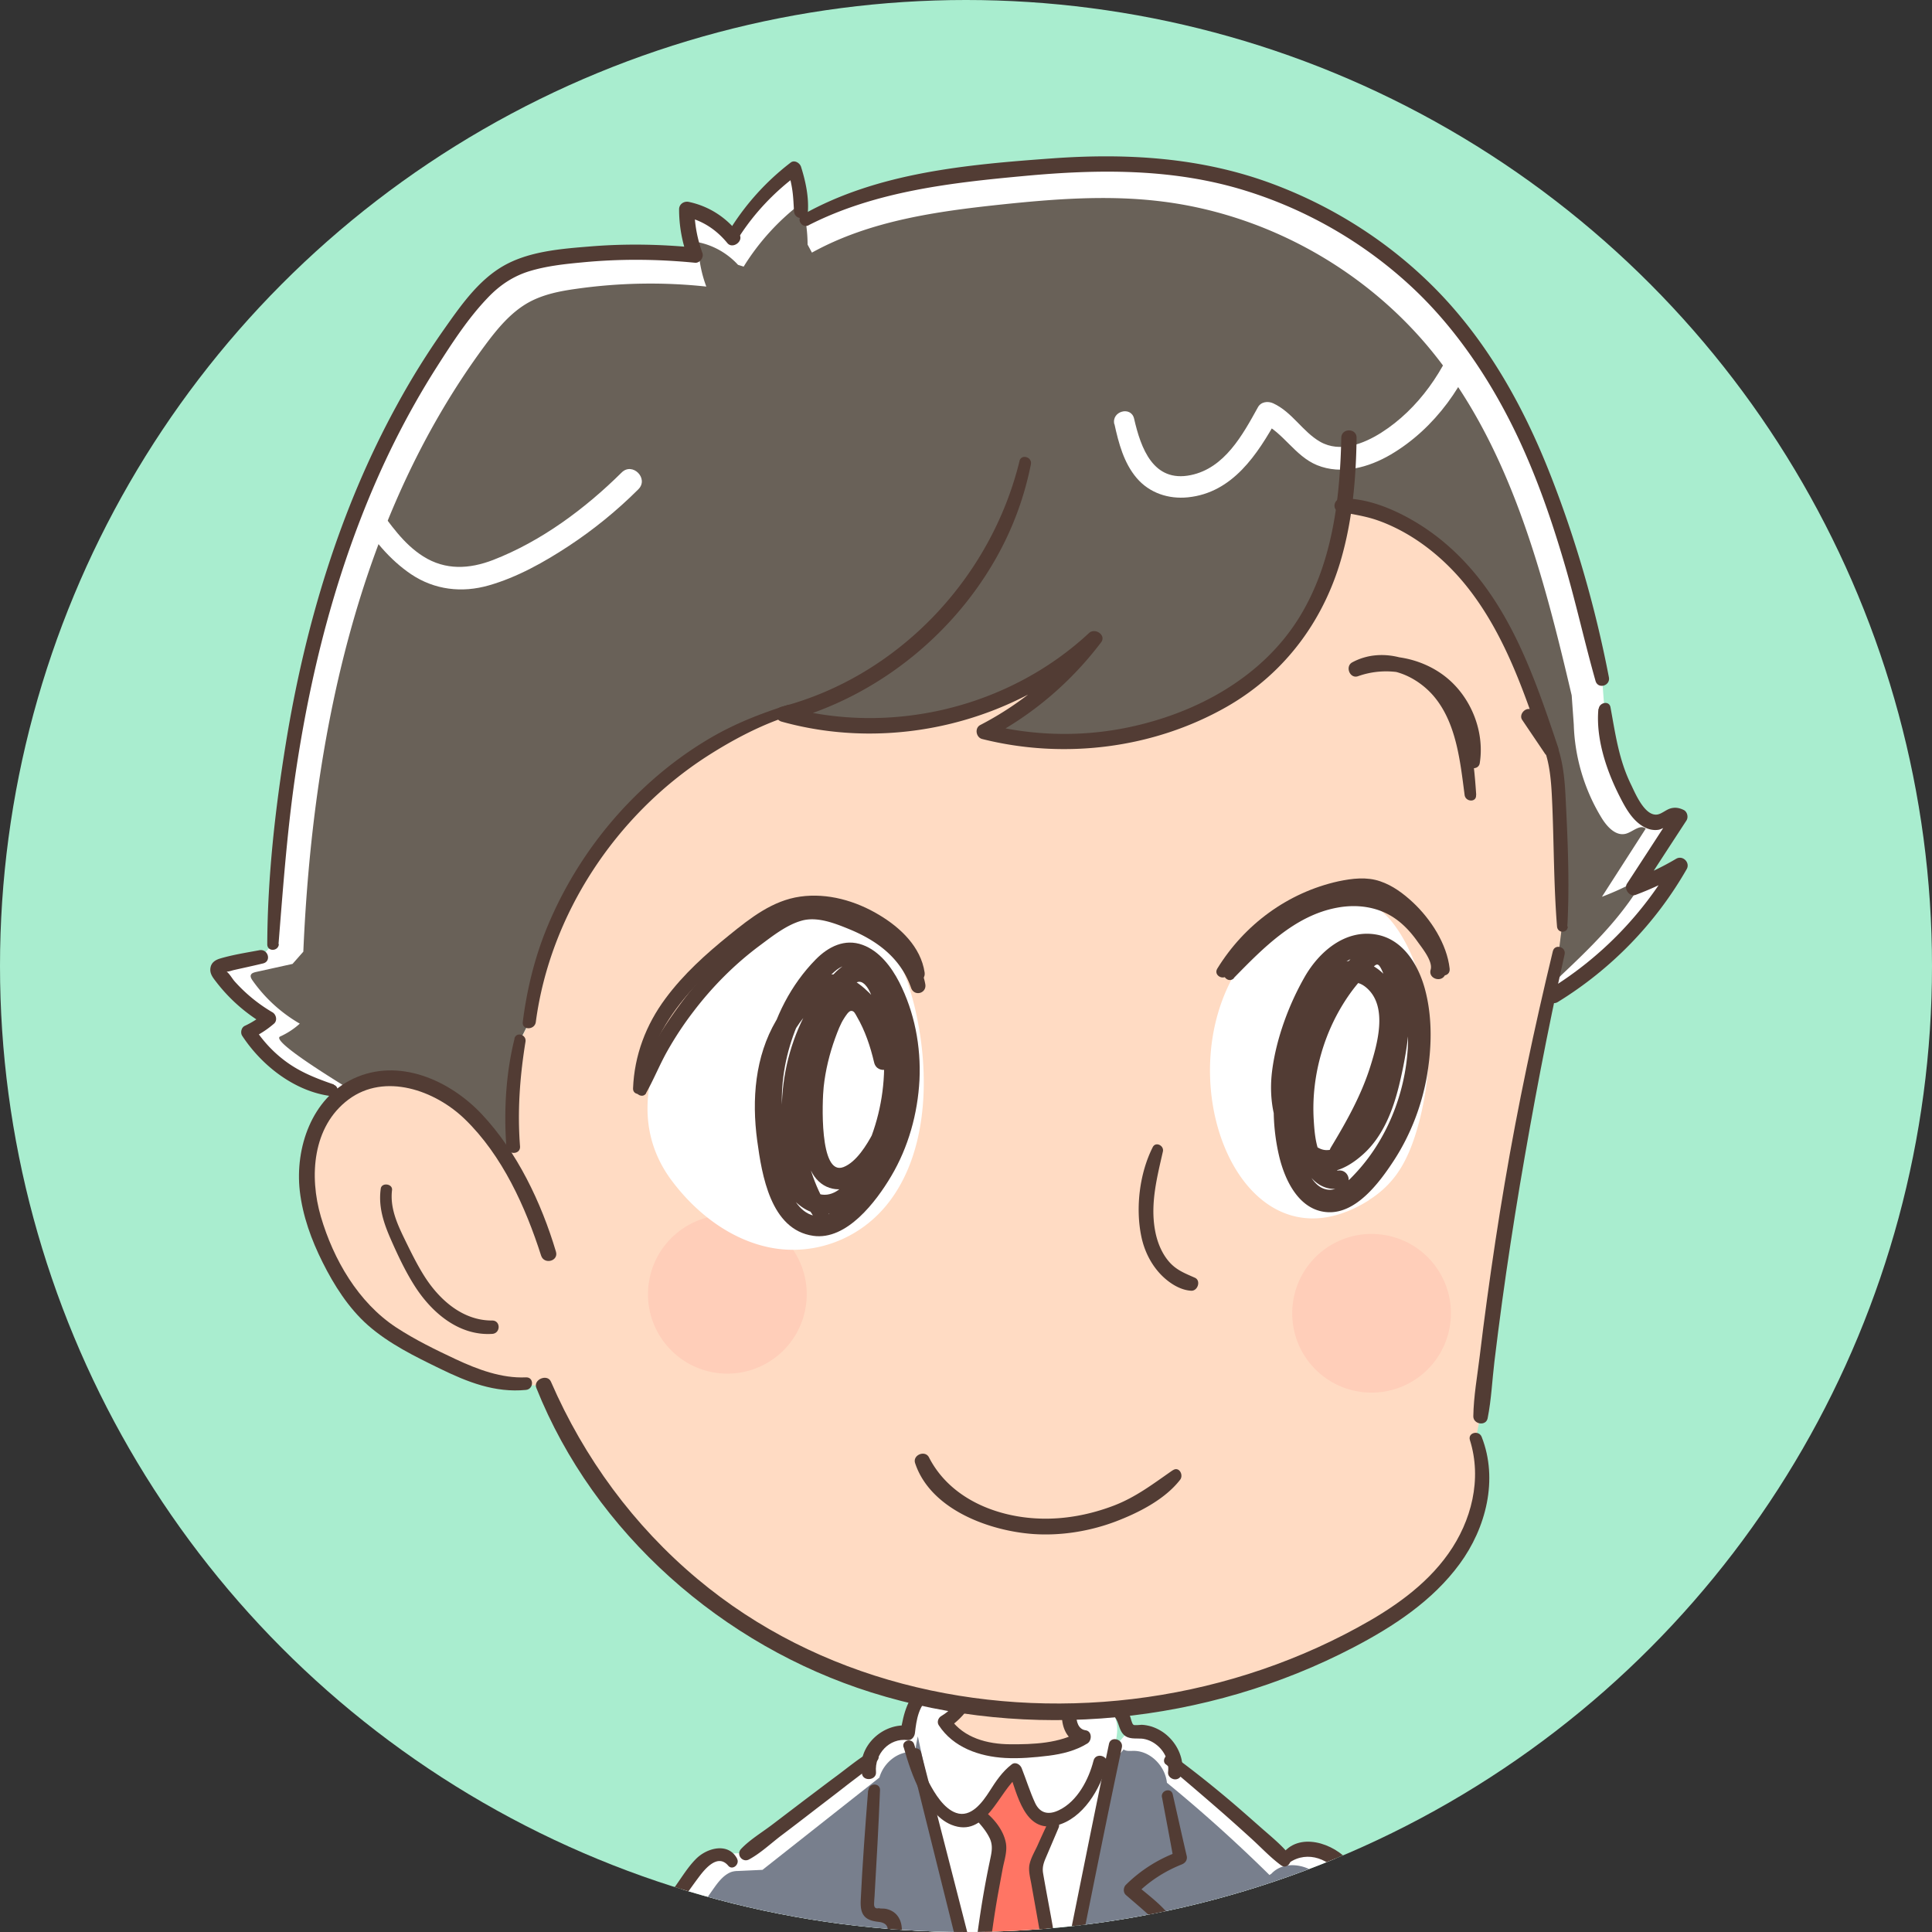 <svg id="_レイヤー_2" data-name="レイヤー 2" xmlns="http://www.w3.org/2000/svg" viewBox="0 0 120 120"><rect x="0" y="0" width="120" height="120" fill="#333333" stroke="none"/><defs><clipPath id="clippath"><circle cx="60" cy="60" r="60" style="fill:#a9edcf;stroke-width:0"/></clipPath><clipPath id="clippath-1"><path id="SVGID" d="M35.79 54.9c-1.53 2.63-2.55 5.55-2.92 8.58l-.57 1.13c-.45 2.16-.6 4.39-.42 6.6l-1-.04c-.88-1.28-1.93-2.44-3.25-3.24-1.63-.98-3.72-1.32-5.45-.52-.41.19-.78.44-1.12.73l-.42-.43c-2.12-.46-4.04-1.8-5.22-3.63.46-.21.9-.49 1.28-.82a9.675 9.675 0 0 1-3.08-2.79c-.08-.11-.15-.24-.1-.36.05-.1.17-.14.29-.16.81-.18 1.61-.35 2.42-.53l.71-.79c.59-13.77 3.54-27.94 11.79-38.99.81-1.08 1.69-2.16 2.88-2.8.94-.51 2.01-.71 3.07-.86 2.8-.39 5.66-.44 8.47-.15-.35-.91-.52-1.88-.51-2.85.98.19 1.9.71 2.58 1.45l.37.11a14.85 14.85 0 0 1 3.75-4.07c.27.86.41 1.76.41 2.66l.28.51c3.75-2.04 8.1-2.65 12.36-3.09 3.4-.35 6.83-.6 10.22-.22 6.72.77 13.1 4.17 17.48 9.31 5.33 6.25 7.51 14.51 9.41 22.5l.14 1.87c.07 2.12.7 4.22 1.82 6.03.36.57.94 1.18 1.58 1 .44-.13.9-.61 1.27-.33-.95 1.47-1.9 2.93-2.86 4.4.99-.37 1.96-.83 2.87-1.37-1.87 3.3-4.59 6.1-7.82 8.07l-.3-.07c.19-.86.38-1.71.58-2.57l.2-1.63c-.03-2.6-.1-5.2-.2-7.79-.05-1.2-.15-2.52-.61-3.61-1.08-3.23-2.23-6.48-4.19-9.26-2.01-2.84-5.05-5.15-8.51-5.49-.69 5.16-2.81 9.62-8.12 12.39-4.33 2.26-9.51 2.86-14.24 1.64 2.68-1.38 5.04-3.37 6.85-5.78-5.05 4.75-12.65 6.6-19.31 4.7l-.04-.12c-.27.09-.54.19-.81.29-3.03 1.14-9.03 5.45-12.03 10.37Z" style="stroke-width:0;fill:none"/></clipPath><style>.cls-4,.cls-7,.cls-8,.cls-9{stroke-width:0}.cls-4{fill:#523c34}.cls-7{fill:#ffdbc3}.cls-8{fill:#fff}.cls-9{fill:#ffceb9}</style></defs><g id="_レイアウト" data-name="レイアウト"><circle cx="60" cy="60" r="60" style="fill:#a9edcf"/><g style="clip-path:url(#clippath)"><path class="cls-8" d="M56.32 109.62c0-.31-.01-.63-.04-.95-.08-.79-.27-1.41.03-2.21a3.37 3.37 0 0 1 2.45-2.06c.28-.05.58-.07.84.05.19.09.33.24.51.35.23.14.5.19.77.24 2.1.37 4.22.56 6.35.57.47 0 .97 0 1.38.24.55.32.8 1 .78 1.63s-.24 1.24-.45 1.84c-.83 2.46-1.28 5.04-1.71 7.6-.22 1.28-.44 2.56-.46 3.85-.02 1.44.2 2.88.28 4.31.17 3.06-.32 6.16-1.42 9.03-.31.81-.68 1.62-1.25 2.28s-1.37 1.16-2.24 1.21c-1.16.06-2.23-.67-2.99-1.56-1.06-1.24-1.69-2.78-2.28-4.3-.79-2.02-1.56-4.07-1.88-6.21-.31-2.08-.2-4.19 0-6.28.18-1.82.42-3.64.73-5.44.24-1.41.58-2.77.6-4.19Z"/><path class="cls-8" d="M45.85 129.26h-.01c-1.47 2-3.05 3.92-4.75 5.73.3-.1.68.12.73.43.06.32-.22.65-.54.65 1.63 1.45 3.09 3.1 4.32 4.9h.39c0-3.91-.04-7.81-.14-11.71Zm37.3-2.35c-.11.27-.21.55-.32.82.15-.23.3-.46.32-.73v-.09Zm-29.13-17.62c.27-1 1.32-1.81 2.37-1.65.05-.34.1-.68.18-1.01.36 1.59.72 3.18 1.09 4.77.99 4.26 2.02 8.5 3.08 12.74.71 2.85 1.42 5.69 2.14 8.53.19.75.4 1.55.93 2.12.75-3.25 1.44-6.5 2.11-9.76 1.05-5.12 2.06-10.26 3.13-15.39.08-.4.17-.8.25-1.2l.83-.97c.17.13.41.1.62.09 1.11-.03 2.13.95 2.25 2.04 2.35 1.86 4.61 3.82 6.77 5.89l.12-.08c.83-.88 2.38-.62 3.26.22.88.83 1.25 2.05 1.59 3.22.23.79.47 1.59.7 2.38.74-1.75 1.51-3.5 2.3-5.23h.06c-.14-.84.18-1.74.83-2.28a2.48 2.48 0 0 1 2.66-.3l.42-.16c.11.29.24.59.38.9l-.21.1c-.27.53-.54 1.05-.81 1.58-.32.62-.62 1.43-.15 1.94s1.36.26 1.96-.13c.75-.49 1.41-1.13 1.91-1.87l.05-.22c.49.12.96.15 1.43.13.55.58.84 1.36 1.02 2.15.15.69.21 1.44-.12 2.06-.33.62-1.17 1-1.77.63h-.39a62.81 62.81 0 0 1-3.81 11.58c-.77 1.73-1.66 3.5-3.17 4.64-1.56 1.19-4 2.54-5.78 1.16-.83-.64-1.37-1.58-1.89-2.5-.44-.77-.88-1.54-1.32-2.32h-.19c-.13 7.42-.06 14.84.21 22.26v.3l-2.73-.12c-10.18-.43-20.36-.87-30.54-1.3v-.17h-.02l.03-.68c.04-1.34.08-2.68.11-4.03h-.51c-.48.98-1.59 1.71-2.67 1.53-.06 0-.11-.02-.17-.04-.81-.22-1.45-1.03-1.45-1.84-2.28-2.34-4.57-4.67-6.85-7.01-1.81-1.85-3.85-3.28-3.05-6.14.5-1.77 1.4-3.39 2.33-4.98 2.92-5.01 6.1-9.87 9.52-14.55.3-.41.62-.84 1.08-1.05.17-.08.37-.12.57-.11l1.62-.07c2.57-1.95 5.13-3.91 7.7-5.86Z"/><path d="M46.89 129.93a60.236 60.236 0 0 1-4.48 5.59c.29-.1.64.11.69.42.05.31-.21.63-.51.64 1.54 1.41 2.91 3.01 4.07 4.77h.36c.01-3.81-.03-7.61-.11-11.42Zm7.72-19.48c.25-.98 1.24-1.77 2.23-1.61.04-.33.09-.66.17-.99.33 1.55.67 3.1 1.02 4.65.93 4.15 1.89 8.28 2.88 12.42.66 2.77 1.33 5.54 2.01 8.32.18.74.37 1.51.87 2.06.71-3.17 1.36-6.34 2-9.52 1-5 1.95-10.01 2.97-15l.24-1.17.79-.95c.16.12.38.09.58.09 1.05-.03 2 .92 2.11 1.98 2.21 1.81 4.33 3.72 6.37 5.73l.12-.08c.79-.85 2.25-.6 3.07.21.83.81 1.17 2 1.49 3.13l.66 2.32c.7-1.71 1.42-3.41 2.17-5.1h.06c-.13-.82.17-1.69.78-2.22 2.58-2.25 7.55 1.23 8.15 4.01.14.67.2 1.4-.11 2.01-.31.61-1.1.98-1.67.62h-.37c-.84 3.87-2.05 7.66-3.6 11.29-.72 1.69-1.57 3.41-2.99 4.53-1.48 1.16-3.77 2.48-5.45 1.14-.78-.63-1.29-1.54-1.78-2.43-.41-.75-.83-1.5-1.24-2.25h-.18c-.13 7.23-.08 14.47.16 21.7v.3l-2.57-.11c-9.59-.41-19.17-.82-28.76-1.22v-.17h-.01l.03-.66c.04-1.31.08-2.62.11-3.93h-.48c-.45.96-1.5 1.67-2.52 1.49-.05 0-.1-.02-.16-.04-.76-.21-1.36-1-1.36-1.79-2.15-2.27-4.3-4.55-6.44-6.82-1.7-1.8-3.62-3.19-2.86-5.98.47-1.73 1.33-3.31 2.2-4.86 2.76-4.89 5.76-9.63 8.99-14.2.28-.4.59-.82 1.02-1.03.16-.08.35-.11.53-.11l1.52-.07 7.26-5.73Z" style="fill:#787f8d;stroke-width:0"/><path d="M65.84 125.02h.07c-.67 3.27-1.36 6.53-2.11 9.77-.53-.57-.74-1.36-.93-2.12-.72-2.84-1.44-5.69-2.14-8.53.21-2.97.63-5.92 1.25-8.83.05-.23.1-.46.07-.69-.02-.17-.08-.34-.15-.49-.24-.52-.59-.99-1.03-1.36h-.16c.32-.22.6-.52.82-.82.49-.69.86-1.49 1.55-1.98.24.64.49 1.28.73 1.92.13.33.26.67.53.9.29.26.66.31 1.04.25l.06.31c-.31.71-.63 1.42-.94 2.13-.06.14-.12.27-.14.42-.03.19 0 .39.04.58.52 2.84 1.01 5.69 1.46 8.54Z" style="fill:#ff7564;stroke-width:0"/><path class="cls-7" d="M66.38 106.34c-.1.73.16 1.69.89 1.75-.85.55-1.89.69-2.9.78-.45.04-.91.07-1.37.08-.6 0-1.19-.03-1.78-.16-1.03-.23-2.02-.77-2.6-1.65.82-.49 1.44-1.3 1.74-2.2.08-.23.13-.46.16-.7 1.98.39 4 .59 6.02.58.02.2 0 .4-.02.6-.04.31-.11.62-.15.93Z"/><path class="cls-4" d="M60.22 103.95c-.19 1.1-.8 2.06-1.76 2.64-.19.11-.28.38-.15.57.9 1.38 2.52 1.94 4.11 2.03.9.05 1.82-.03 2.72-.14.85-.11 1.67-.31 2.4-.76.29-.18.3-.76-.11-.82-.46-.06-.58-.55-.58-.95-.02-.64.25-1.24.18-1.88-.06-.54-.86-.57-.87 0 0 .84-.34 1.64-.14 2.48.16.67.6 1.15 1.29 1.24l-.23-.83c-1.23.76-2.93.82-4.34.81s-2.87-.39-3.71-1.58l-.15.57c1.1-.72 1.85-1.86 2.04-3.17.06-.45-.62-.66-.7-.19Z"/><path class="cls-4" d="M60.37 104.35c-1.02-.16-2.19-.25-3.08.36s-1.18 1.75-1.34 2.79l.55-.31c-1.66-.23-3.3 1.29-2.96 3 .1.48.91.38.87-.12-.1-1.12.82-2.14 1.97-1.99.26.03.43-.23.45-.45.09-.79.23-1.76.96-2.22s1.67-.37 2.48-.35c.39.01.5-.64.09-.7Zm6.44 1.25c.7-.04 1.33.02 1.91.46.26.2.47.45.62.74.17.31.19.68.45.94.32.31.73.22 1.13.25.31.03.62.16.87.35.55.41.84 1.06.76 1.74-.03.24.22.44.44.44.26 0 .41-.21.44-.44.1-.82-.26-1.65-.85-2.21-.3-.29-.66-.5-1.05-.63-.2-.06-.4-.1-.61-.11-.1 0-.45.05-.52 0-.11-.08-.16-.42-.21-.53-.08-.18-.17-.35-.28-.51-.24-.33-.54-.61-.89-.83-.64-.4-1.58-.64-2.31-.35-.34.14-.34.72.09.69Z"/><path class="cls-4" d="M56.13 108.53c.27.94.57 1.88 1.03 2.74.42.79 1.06 1.72 1.93 2.07 2.16.87 2.92-2.07 4.19-3.04l-.61-.25c.52 1.38.96 3.83 2.96 3.33 1.64-.42 2.72-2.27 3.12-3.79.14-.54-.7-.77-.83-.23-.3 1.17-1 2.52-2.14 3.07-.63.31-1.18.22-1.49-.45s-.55-1.44-.83-2.15c-.08-.22-.37-.42-.61-.25-.6.46-.99 1.05-1.39 1.68-.43.67-1.15 1.67-2.08 1.34-.76-.27-1.32-1.2-1.68-1.88-.4-.76-.67-1.57-.92-2.38-.13-.42-.79-.24-.66.18Zm-2.21 2.68c-.18 2.27-.35 4.55-.46 6.83-.04.88.24 1.24 1.11 1.33 1.1.12.35 1.27-.05 1.78-.44.55-.87 1.16-.76 1.9.13.92.95 1.78 1.45 2.53 1.26 1.9 2.53 3.8 3.79 5.69.32.48 1.11.03.78-.46l-3.68-5.48c-.32-.47-.64-.95-.95-1.42-.25-.38-.6-.79-.51-1.27.14-.76.95-1.25 1.22-1.96.2-.53.25-1.2-.11-1.68-.18-.24-.44-.38-.73-.44-.14-.03-.31 0-.44-.04-.19.05-.29-.04-.29-.25 0-.16.02-.33.03-.49.13-2.19.25-4.39.34-6.59.02-.47-.69-.46-.72 0Z"/><path class="cls-4" d="M56.52 109.05c1.12 4.52 2.25 9.04 3.38 13.56.57 2.26 1.13 4.52 1.7 6.77.28 1.13.57 2.26.85 3.39.22.85.47 1.63 1.04 2.31.21.24.64.11.71-.19 1.98-8.75 3.61-17.57 5.48-26.35.11-.52-.69-.74-.8-.22-1.85 8.78-3.48 17.6-5.51 26.34l.71-.19c-.66-.79-.82-1.93-1.06-2.9-.27-1.05-.53-2.1-.8-3.14-.55-2.18-1.11-4.35-1.66-6.53-1.11-4.35-2.23-8.7-3.35-13.05-.12-.46-.82-.26-.71.2Zm15.66 2.61c.24 1.29.49 2.58.72 3.87l.3-.52a8.902 8.902 0 0 0-3.27 2.06c-.16.16-.18.47 0 .63.55.48 1.12.95 1.64 1.45.39.38.26.73.09 1.18-.13.34-.26.67-.39 1.01-.55 1.46-1.08 2.94-1.58 4.42-.99 2.92-1.91 5.88-2.7 8.86-.15.57.73.82.89.24.93-3.28 1.91-6.54 3.02-9.77.55-1.59 1.17-3.15 1.72-4.73.21-.6.22-1.17-.22-1.67-.54-.6-1.24-1.11-1.85-1.64v.63c.82-.83 1.78-1.45 2.86-1.88.22-.09.35-.28.3-.52-.3-1.28-.58-2.56-.87-3.83-.1-.44-.75-.25-.67.18Z"/><path class="cls-4" d="M60.61 113.01c.33.35.63.7.85 1.14.25.51.12.95.01 1.49-.22 1.05-.41 2.1-.57 3.15-.31 2.03-.55 4.08-.63 6.13-.02.54.79.53.83 0 .2-2.41.45-4.8.87-7.18.1-.55.2-1.09.3-1.63s.3-1.09.21-1.62c-.14-.82-.77-1.58-1.42-2.06-.35-.26-.73.29-.45.58Zm4.51.14c-.23.49-.46.98-.68 1.48-.17.37-.4.75-.49 1.15s.04.85.11 1.25l.3 1.68c.38 2.13.76 4.26 1.1 6.4.08.5.84.29.76-.21-.29-1.92-.58-3.83-.92-5.74-.17-.93-.35-1.87-.51-2.8-.08-.47.09-.78.27-1.21l.69-1.62c.18-.42-.43-.8-.63-.37Zm-11.08-4.34c-.72.43-1.37.97-2.04 1.47-.68.5-1.34 1.01-2.01 1.51l-2.01 1.53c-.67.51-1.4.94-1.95 1.52-.33.35.09.88.5.65.72-.39 1.37-1.01 2.02-1.5s1.34-1.02 2-1.53 1.31-1 1.96-1.51 1.36-1 1.96-1.58c.29-.28-.08-.76-.43-.56Zm18.37.77c1.21 1.02 2.42 2.05 3.62 3.1.59.52 1.17 1.04 1.75 1.57.59.54 1.14 1.13 1.78 1.6.42.31.8-.32.51-.67-.49-.6-1.12-1.11-1.7-1.62s-1.21-1.07-1.82-1.59c-1.2-1.02-2.44-2.01-3.71-2.94-.33-.24-.74.3-.43.56Zm-26.62 5.88c-.54-1.05-1.88-.69-2.56 0-.48.48-.86 1.1-1.25 1.65-.49.68-.97 1.36-1.45 2.04-1.89 2.7-3.69 5.46-5.42 8.27-.85 1.38-1.68 2.76-2.47 4.17-.75 1.32-1.46 2.71-1.86 4.19-.3 1.13-.24 2.27.31 3.32.5.97 1.32 1.75 2.09 2.5 2.68 2.62 5.23 5.38 7.89 8.03.4.4 1.01-.21.62-.62-2.08-2.19-4.22-4.33-6.34-6.49-.83-.85-1.71-1.66-2.52-2.54-.68-.74-1.28-1.6-1.36-2.63-.09-1.3.56-2.66 1.11-3.79.63-1.29 1.38-2.52 2.11-3.76a171.33 171.33 0 0 1 7.34-11.29c.46-.65.91-1.3 1.39-1.94.39-.52 1.17-1.45 1.81-.69.27.32.73-.09.55-.43Z"/><path class="cls-4" d="M80.07 115.7c1.17-.81 2.58-.21 3.28.91.41.65.65 1.39.87 2.13.13.44.26.87.38 1.31.14.47.25.96.46 1.4.18.38.88.21.83-.22-.07-.56-.27-1.1-.43-1.64-.14-.47-.27-.94-.41-1.41-.28-.89-.62-1.78-1.21-2.51-.96-1.19-3.21-1.95-4.24-.44-.19.28.19.67.48.48Zm11.5-1.63c-.35.63-.74 1.26-1.03 1.92-.25.56-.42 1.21-.12 1.8s.97.77 1.58.67 1.11-.43 1.58-.79c.62-.48 1.15-1.04 1.59-1.68.13-.19.03-.48-.15-.59-.21-.13-.46-.04-.59.15-.3.44-.66.84-1.06 1.19-.35.31-.75.63-1.19.79-.21.07-.39.12-.6.11-.13 0-.27-.06-.37-.19-.23-.31-.06-.81.09-1.15.27-.64.6-1.25.9-1.87.19-.41-.38-.76-.61-.36Zm4.3 1.77c.71.72 1.07 1.85 1.1 2.85.02.45-.06.95-.4 1.27-.24.22-.64.38-.95.22-.49-.25-.9.44-.43.74.53.34 1.21.27 1.72-.08.59-.4.87-1.03.93-1.72s-.11-1.43-.34-2.08-.57-1.26-1.09-1.73c-.36-.33-.89.19-.54.54Z"/><path class="cls-4" d="M87.45 115.83c-1.04 1.87-1.83 3.91-2.66 5.88s-1.6 3.92-2.36 5.89c-.18.47.52.7.77.32.4-.6.64-1.86-.42-1.96-.89-.08-1.51 1.03-1.57 1.78-.04.48.7.56.83.11.09-.3.18-.59.41-.81.45-.45.17.24.03.46l.77.32c.75-1.98 1.54-3.94 2.35-5.9s1.75-3.86 2.47-5.84c.13-.36-.43-.58-.61-.26Z"/><path class="cls-8" d="M104.33 50.72c-.95 1.47-1.9 2.93-2.86 4.4.99-.37 1.96-.83 2.87-1.37-1.87 3.3-4.59 6.1-7.82 8.07l-.3-.07c.19-.86.38-1.71.58-2.57l.2-1.63c-.03-2.6-.1-5.2-.2-7.79-.05-1.2-.15-2.52-.61-3.61-1.08-3.23-2.23-6.48-4.19-9.26-2.01-2.84-5.05-5.15-8.51-5.49-.69 5.16-2.81 9.62-8.12 12.39-4.33 2.26-9.51 2.86-14.24 1.64 2.68-1.38 5.04-3.37 6.85-5.78-5.05 4.75-12.65 6.6-19.31 4.7l-.04-.12c-.27.09-.54.19-.81.29l-.59-.95c-.83-.36-1.76-.41-2.66-.25-1.8-.04-3.56.25-4.95 1.34-.94.74-1.59 1.77-2.19 2.8-1 1.69-1.95 3.47-2.42 5.37-.12.49-.21.98-.26 1.48l1.05.59c-1.53 2.63-2.55 5.55-2.92 8.58l-.57 1.13c-.45 2.16-.6 4.39-.42 6.6l-1-.04c-.88-1.28-1.93-2.44-3.25-3.24-1.63-.98-3.72-1.32-5.45-.52-.41.19-.78.44-1.12.73l-.42-.43c-2.12-.46-4.04-1.8-5.22-3.63.46-.21.9-.49 1.28-.82a9.675 9.675 0 0 1-3.08-2.79c-.08-.11-.15-.24-.1-.36.05-.1.17-.14.29-.16.81-.18 1.61-.35 2.42-.53l.71-.79c.59-13.77 3.54-27.94 11.79-38.99.81-1.08 1.69-2.16 2.88-2.8.94-.51 2.01-.71 3.07-.86 2.8-.39 5.66-.44 8.47-.15-.35-.91-.52-1.88-.51-2.85.98.19 1.9.71 2.58 1.45l.37.11a14.85 14.85 0 0 1 3.75-4.07c.27.86.41 1.76.41 2.66l.28.51c3.75-2.04 8.1-2.65 12.36-3.09 3.4-.35 6.83-.6 10.22-.22 6.72.77 13.1 4.17 17.48 9.31 5.33 6.25 7.51 14.51 9.41 22.5l.14 1.87c.07 2.12.7 4.22 1.82 6.03.36.57.94 1.18 1.58 1 .44-.13.9-.61 1.27-.33Z"/><g style="clip-path:url(#clippath-1)"><path d="M102.23 51.45c-.91 1.42-1.82 2.83-2.73 4.25.95-.36 1.87-.8 2.74-1.33-1.37 2.44-3.18 4.23-5.18 6.12-1.49 1.41-2.17 2.96-3.25 4.76a42.683 42.683 0 0 1-8.59 10.3c-6.75 5.92-15.34 9.8-24.3 10.57-8.8.76-17.75-1.49-25.32-6-3.79-2.25-7.24-5.07-10.16-8.37-1.3-1.47-2.28-3.13-3.9-4.2-.28-.19-4.77-2.89-4.14-3.17.44-.2.86-.47 1.22-.8a9.227 9.227 0 0 1-2.94-2.69c-.07-.1-.15-.24-.09-.35.05-.1.17-.13.27-.16l2.31-.51.67-.76c.57-13.29 3.39-26.98 11.27-37.64.77-1.04 1.62-2.08 2.75-2.7.9-.49 1.92-.69 2.93-.83 2.67-.38 5.4-.43 8.08-.14-.33-.88-.5-1.82-.49-2.75.94.19 1.81.69 2.46 1.4l.35.11a14.63 14.63 0 0 1 3.58-3.94c.26.83.39 1.7.39 2.57l.27.5c3.58-1.98 7.73-2.56 11.79-2.99 3.24-.34 6.51-.59 9.75-.21 6.41.74 12.49 4.02 16.68 8.98 5.08 6.03 7.16 14.01 8.97 21.72l.13 1.81c.06 2.05.67 4.08 1.74 5.82.34.55.89 1.14 1.51.96.42-.12.86-.59 1.21-.32Z" style="fill:#696158;stroke-width:0"/><path class="cls-8" d="M22.33 32.04c.74 1.39 1.9 2.75 3.21 3.63 1.45.97 3.15 1.17 4.82.69 1.76-.5 3.45-1.45 4.97-2.45s3-2.2 4.32-3.52c.67-.67-.37-1.71-1.04-1.04-2.26 2.24-4.99 4.27-7.98 5.43-1.48.57-2.96.65-4.34-.22-1.25-.79-2.03-1.99-2.9-3.14-.46-.62-1.44-.1-1.06.62Zm46.89-5.7c.26 1.18.58 2.41 1.38 3.35s1.99 1.32 3.18 1.2c2.78-.28 4.32-2.66 5.56-4.89l-.95.25c1.33.62 2.03 2.07 3.41 2.64 1.52.62 3.22.14 4.57-.65 2.75-1.61 4.77-4.45 5.67-7.47.27-.9-1.1-1.26-1.39-.38-.86 2.56-2.55 5.02-4.85 6.48-1.1.7-2.57 1.27-3.8.57-1.1-.63-1.73-1.84-2.92-2.39-.33-.15-.76-.1-.95.25-.95 1.72-2.07 3.78-4.17 4.21-2.33.48-3.1-1.67-3.52-3.51-.19-.8-1.41-.46-1.23.34Z"/></g><path class="cls-7" d="M31.91 85.96c-1.72-.07-3.37-.88-4.93-1.66-1.39-.7-2.8-1.42-3.94-2.47-1.04-.97-1.83-2.19-2.47-3.46-.94-1.84-1.64-3.88-1.5-5.94.11-1.61.81-3.23 2-4.28.33-.29.71-.54 1.12-.73 1.72-.8 3.82-.46 5.45.52 1.32.79 2.37 1.96 3.25 3.24l1 .04c-.17-2.21-.03-4.44.42-6.6l.57-1.13c.37-3.03 1.39-5.95 2.92-8.58 2.7-4.67 6.98-8.46 12.03-10.37.27-.1.54-.2.81-.29l.04.12c6.66 1.9 14.26.05 19.31-4.7a19.91 19.91 0 0 1-6.85 5.78c4.73 1.22 9.91.62 14.24-1.64 5.31-2.78 7.43-7.23 8.12-12.39 3.46.33 6.5 2.64 8.51 5.49 1.97 2.77 3.11 6.03 4.19 9.26-.28-.65.05.15 0 0 .46 1.09.56 2.4.61 3.61.1 2.6.17 5.19.2 7.79l-.2 1.63c-.2.86-.39 1.71-.58 2.57-1.92 8.65-3.34 17.4-4.28 26.21l-.29 1.38c.91 2.44.21 5.26-1.3 7.39-1.5 2.12-3.72 3.64-6 4.88-5.68 3.08-12.25 4.7-18.79 4.7-2.53 0-5.06-.24-7.53-.73-2.62-.52-5.18-1.33-7.62-2.43-7.42-3.36-13.56-9.62-16.64-17.09l-1.88-.1Z"/><circle class="cls-9" cx="45.17" cy="80.4" r="4.93" transform="rotate(-79.42 45.167 80.39)"/><path class="cls-9" d="M90.09 82.09a4.922 4.922 0 0 1-5.42 4.38 4.922 4.922 0 0 1-4.38-5.42 4.922 4.922 0 0 1 5.42-4.38c2.71.29 4.67 2.71 4.38 5.42Z"/><path class="cls-7" d="M96.2 46.15c.05.15.1.29.15.44-.47-.7-.94-1.39-1.41-2.08.59.42.99.99 1.26 1.64Z"/><path class="cls-8" d="M41.73 73.34c-4.5-5.99 2.02-14.07 6.82-16.19 1.55-.68 3.32-1.02 4.82-.25 1.88.95 2.89 3.36 3.45 5.68.99 4.17.81 9.15-1.77 12.29-1.76 2.14-4.44 3.06-6.92 2.67-2.48-.39-4.75-2-6.4-4.2Zm43.31 1.2c-7.46 4.7-12.27-6.22-8.66-13.48 1.28-2.56 3.47-4.44 5.89-5.04 1.05-.26 2.18-.27 3.13.29.69.41 1.24 1.11 1.69 1.87 1.91 3.24 2.06 7.68 1.05 11.52-.31 1.16-.72 2.3-1.38 3.22a6.03 6.03 0 0 1-1.71 1.6Z"/><path class="cls-4" d="M96.45 59.08c-1.15 4.77-2.17 9.57-2.99 14.41-.41 2.4-.77 4.81-1.1 7.22-.16 1.17-.31 2.34-.45 3.51-.15 1.24-.38 2.5-.4 3.75 0 .5.79.63.89.12.23-1.15.28-2.34.42-3.51.15-1.25.31-2.49.48-3.74.33-2.41.7-4.82 1.1-7.22.81-4.8 1.71-9.59 2.78-14.34.11-.47-.61-.68-.73-.2ZM91.3 89.45c.76 2.42.1 5.02-1.34 7.05-1.42 2.01-3.52 3.44-5.66 4.6-4.3 2.35-9.1 3.85-13.96 4.43-9.56 1.14-19.55-1.2-27.01-7.45-3.97-3.32-7.05-7.52-9.11-12.26-.22-.51-1.11-.14-.91.38 3.61 9.04 11.59 16.02 20.81 18.92 9.8 3.08 20.86 1.95 29.95-2.8 2.49-1.3 4.91-2.89 6.59-5.18 1.64-2.23 2.41-5.25 1.37-7.89-.17-.44-.88-.27-.73.2Zm-58.63-3.9c-1.51.07-3-.49-4.35-1.12-1.26-.59-2.55-1.22-3.71-1.98-2.36-1.55-3.9-4.22-4.68-6.88-.73-2.49-.53-5.6 1.72-7.28s5.38-.57 7.23 1.23c2.32 2.25 3.76 5.44 4.73 8.47.19.58 1.1.34.92-.25-.91-3.05-2.41-6.2-4.61-8.54-1.99-2.11-5.16-3.53-7.98-2.2-2.58 1.22-3.62 4.29-3.32 6.97.18 1.56.72 3.04 1.42 4.44s1.6 2.83 2.81 3.9c1.32 1.16 2.92 1.94 4.48 2.7 1.7.83 3.41 1.51 5.34 1.32.49-.05.51-.8 0-.78Z"/><path class="cls-4" d="M23.65 73.83c-.16 1.12.18 2.14.63 3.16.44 1 .91 2 1.5 2.92 1.05 1.63 2.73 3.07 4.79 2.94.53-.03.54-.83 0-.83-1.82.01-3.26-1.27-4.19-2.72-.49-.77-.89-1.6-1.29-2.42-.45-.93-.87-1.9-.74-2.96.05-.4-.65-.49-.7-.09Zm16.48-5.94c.48-.85.84-1.76 1.32-2.61s1.02-1.67 1.62-2.45c1.17-1.54 2.56-2.94 4.12-4.1.78-.58 1.67-1.29 2.62-1.55s2.03.16 2.93.53c1.76.72 3.21 1.81 3.85 3.65.2.56.99.34.88-.24-.26-1.47-1.46-2.65-2.67-3.42-.67-.43-1.4-.76-2.15-1.04-.83-.31-1.74-.61-2.64-.49-1.61.22-3.12 1.53-4.32 2.54a21.155 21.155 0 0 0-3.48 3.72c-1.11 1.51-2.28 3.34-2.7 5.19-.09.37.44.62.63.27Z"/><path class="cls-4" d="M40.05 67.59c.26-4.17 3.88-7.39 7.02-9.7 1.68-1.23 3.49-1.63 5.5-.96 1.7.57 3.64 1.82 3.95 3.72.1.6 1 .34.91-.25-.24-1.59-1.5-2.78-2.82-3.57-1.46-.88-3.21-1.38-4.91-1.14s-3.07 1.31-4.39 2.38c-1.46 1.18-2.85 2.43-3.97 3.94-1.22 1.64-1.94 3.54-2.02 5.59-.02.47.69.46.72 0Z"/><path class="cls-4" d="M51.42 75.03c-1.7-2.8-2.02-6.33-1.07-9.44.47-1.53 1.26-2.97 2.36-4.13.25-.26.54-.65.9-.4s.54.82.67 1.21c.29.87.5 1.78.58 2.69.18 1.9-.07 3.82-.73 5.61-.42 1.15-1.68 4.2-3.38 3.55-.76-.29-1.22-1.22-1.49-1.94-.3-.77-.5-1.59-.61-2.41-.22-1.72-.03-3.48.51-5.13s1.41-3.18 2.67-4.29c1.65-1.46 2.95 1.27 3.39 2.56 1.04 3.06.68 6.57-.92 9.37-.4.7-.87 1.36-1.42 1.95s-1.26 1.38-2.11 1.31c-1.04-.08-1.62-1.19-1.89-2.06-.32-.99-.51-2.04-.63-3.08-.23-2.03-.08-4.17.89-6.01.42-.8.98-1.54 1.7-2.1.37-.29.81-.6 1.29-.41.43.17.8.58 1.11.91 1.23 1.33 1.85 3.16 1.73 4.96-.06.92-.33 1.83-.75 2.64-.38.72-1.03 1.79-1.83 2.1-1.52.59-1.32-4.18-1.23-4.98.11-1.03.36-2.05.71-3.02.16-.43.32-.88.57-1.26.08-.12.26-.42.41-.44.2-.02.27.18.37.35.51.87.84 1.86 1.07 2.84.19.83 1.46.48 1.28-.35-.26-1.18-.68-2.49-1.4-3.48-.69-.95-1.83-.88-2.57-.02s-1.15 2.24-1.43 3.37c-.31 1.26-.45 2.58-.4 3.87.04 1.13.12 2.5.69 3.51.6 1.04 1.77 1.27 2.77.65 1.94-1.2 2.99-3.8 3.08-5.99.09-2.29-.9-4.65-2.63-6.16-.97-.84-2-1.19-3.16-.47-.96.6-1.74 1.5-2.31 2.47-1.32 2.25-1.52 4.92-1.18 7.46.29 2.14.83 5.54 3.48 5.92 2.08.3 3.91-2.13 4.84-3.7 1.07-1.8 1.65-3.89 1.76-5.98.1-2.09-.31-4.22-1.26-6.08-.49-.95-1.23-1.93-2.27-2.31-1.11-.41-2.13.11-2.91.9-3.08 3.13-4.14 8.13-2.84 12.28.57 1.83 2.04 4.3 4.33 3.33 1.03-.44 1.74-1.41 2.28-2.35.6-1.04 1.05-2.17 1.34-3.33.59-2.34.57-4.84-.11-7.16-.28-.96-.68-2.2-1.7-2.62s-1.9.4-2.54 1.15c-2.7 3.17-3.58 7.89-2.28 11.85.32.99.78 1.92 1.36 2.78.37.55 1.24.05.89-.52Zm24.85-14.48c1.49-2.28 3.86-4 6.48-4.73.74-.21 1.58-.42 2.34-.27s1.39.62 1.93 1.11.96 1.01 1.31 1.61c.38.64.56 1.32.82 2.01.16.44.95.43.89-.12-.17-1.53-1.17-3.07-2.28-4.11-.59-.55-1.26-1.05-2.03-1.31-.84-.29-1.74-.18-2.6 0-3.15.7-5.84 2.69-7.52 5.42-.26.42.39.78.65.38Z"/><path class="cls-4" d="M76.64 60.74c1.8-1.84 3.77-3.87 6.4-4.36 1.26-.24 2.58-.06 3.64.69.54.38.99.88 1.37 1.42.29.41.96 1.22.81 1.74-.17.59.75.84.92.25.21-.7-.18-1.32-.53-1.9-.37-.61-.81-1.2-1.32-1.7a5.43 5.43 0 0 0-4.01-1.54c-3.34.1-5.73 2.56-7.81 4.89-.32.36.19.87.53.53Zm15.05-11.37c-.16-2.38-.43-5.01-2.08-6.88-1.36-1.54-3.71-2.38-5.62-1.35-.46.25-.15 1.04.36.86 1.62-.58 3.52-.32 4.87.78s1.92 2.79 1.81 4.5c-.03.49.8.62.88.12.31-1.96-.53-4.07-2.07-5.32s-3.81-1.68-5.74-.98l.36.86c1.61-.87 3.58.04 4.65 1.35 1.36 1.66 1.59 4.02 1.86 6.07.06.44.75.47.71 0Z"/><path class="cls-4" d="M83.04 72.68c-.56.11-.94-.68-1.1-1.1-.24-.63-.3-1.33-.34-1.99-.09-1.41.08-2.82.47-4.17s1-2.62 1.82-3.76c.37-.51.79-.99 1.24-1.43.33-.32.43-.51.67-.03.19.38.3.81.35 1.23.18 1.4-.07 2.89-.31 4.27-.21 1.23-.49 2.49-1.08 3.61-.43.82-1.66 2.55-2.78 2.03-1.26-.58-1.73-2.37-1.75-3.62-.04-1.66.55-3.26 1.17-4.77.55-1.34 1.27-2.95 2.74-3.48 3.05-1.09 3.41 3.79 3.3 5.64-.17 2.86-1.32 5.73-3.3 7.82-.42.45-1.01 1.05-1.68.96s-1.05-.74-1.3-1.27c-.61-1.27-.74-2.84-.69-4.23.06-1.61.44-3.23 1.14-4.68.53-1.09 1.88-3.68 3.34-2.29 1.24 1.17.6 3.43.16 4.83-.56 1.78-1.48 3.42-2.44 5.01-.45.75.71 1.42 1.17.69 1.11-1.76 2.1-3.64 2.68-5.65.51-1.77.9-4.01-.36-5.56-.53-.65-1.34-1.12-2.2-1.07-.94.05-1.7.66-2.27 1.37-1.16 1.46-1.93 3.27-2.3 5.09-.38 1.86-.38 3.79.05 5.64.35 1.51 1.23 3.41 3.01 3.52s3.22-1.83 4.1-3.17c1.03-1.57 1.74-3.38 2.07-5.24.31-1.77.36-3.68-.11-5.43-.41-1.53-1.38-3.14-3.07-3.41-1.91-.31-3.51 1.08-4.4 2.63-.99 1.73-1.76 3.82-2.02 5.79-.24 1.81.09 3.73 1.28 5.16.55.66 1.35 1.23 2.24 1.16.79-.06 1.54-.56 2.12-1.08 1.23-1.1 1.86-2.73 2.24-4.29.42-1.73.73-3.65.66-5.43-.05-1.33-.89-4.58-2.82-3.15-1.38 1.01-2.46 2.69-3.16 4.23a13.89 13.89 0 0 0-1.26 5.22c-.06 1.61.02 3.69 1.19 4.94.49.52 1.16.76 1.86.55s.4-1.19-.29-1.06ZM71.6 71.25c-.82 1.62-1.08 3.77-.71 5.55.17.82.53 1.59 1.08 2.22.49.56 1.25 1.11 2.02 1.15.41.02.62-.64.22-.81-.63-.28-1.17-.48-1.63-1.03s-.73-1.26-.85-1.98c-.28-1.64.14-3.24.5-4.83.08-.37-.45-.63-.63-.27Zm-8.28-42.6c-1.78 7.26-7.51 13.34-14.78 15.25-.46.12-.45.79 0 .92 6.88 1.92 14.55.04 19.77-4.82l-.75-.58a19.842 19.842 0 0 1-6.67 5.61c-.37.19-.27.77.11.87 5.08 1.28 10.64.6 15.21-2.01 3.68-2.11 6.15-5.52 7.21-9.6.61-2.31.81-4.72.84-7.1 0-.61-.94-.61-.95 0-.08 3.85-.56 7.85-2.63 11.19-2.37 3.81-6.6 6.03-10.91 6.86-2.82.54-5.73.44-8.51-.26l.11.87c2.76-1.44 5.14-3.47 7.02-5.95.34-.45-.37-.93-.75-.58-4.98 4.63-12.3 6.4-18.85 4.57v.92c5.83-1.53 10.9-5.7 13.58-11.09.77-1.55 1.32-3.18 1.66-4.88.09-.46-.6-.66-.71-.2Z"/><path class="cls-4" d="M97.35 57.55c.15-2.72.02-5.51-.12-8.24-.1-1.93-.44-3.96-2.07-5.2-.36-.27-.86.26-.61.61.47.7.94 1.39 1.41 2.09.27.4 1 .17.83-.35-1.23-3.67-2.5-7.45-4.92-10.52-1.07-1.36-2.36-2.55-3.84-3.45-1.36-.83-3.12-1.59-4.74-1.52-.44.02-.58.7-.11.8.79.17 1.57.27 2.33.53s1.53.64 2.23 1.08c1.38.87 2.59 2.02 3.58 3.32 2.25 2.95 3.44 6.54 4.61 10.01l.83-.35c-.47-.7-.94-1.39-1.41-2.08l-.61.61c1.56 1.18 1.6 3.46 1.68 5.23.1 2.47.09 4.96.29 7.43.04.43.65.43.67 0ZM48.91 43.79c-1.69.54-3.28 1.16-4.81 2.06s-2.92 1.96-4.19 3.16c-2.59 2.43-4.63 5.4-5.97 8.69-.75 1.85-1.22 3.8-1.47 5.78-.06.52.74.51.81 0 .89-6.7 4.98-12.86 10.64-16.51 1.59-1.02 3.36-1.96 5.17-2.53.41-.13.23-.78-.18-.65ZM31.96 64.51c-.54 2.16-.67 4.48-.51 6.69.04.54.89.55.85 0-.17-2.2-.01-4.34.34-6.5.07-.44-.57-.64-.69-.19Zm-11.22 2.85c-.99-.34-1.93-.7-2.79-1.29s-1.58-1.35-2.14-2.21l-.16.61c.5-.23.95-.53 1.37-.89.22-.19.14-.56-.09-.7a9.738 9.738 0 0 1-2.36-1.93c-.15-.17-.3-.45-.48-.59l-.08-.11c-.13.15-.1.18.08.1.12 0 .29-.06.4-.09.62-.14 1.23-.27 1.85-.42.54-.13.31-.92-.23-.82-.8.15-1.64.28-2.42.51-.31.09-.57.25-.62.6s.16.6.36.86c.83 1.08 1.87 1.99 3.05 2.67l-.09-.7c-.36.31-.76.56-1.19.76-.21.1-.28.42-.16.61 1.23 1.88 3.31 3.5 5.6 3.76.42.05.46-.58.1-.71Zm-3.44-8.73c.29-3.61.55-7.22 1.09-10.8s1.27-7.06 2.28-10.5c1-3.4 2.26-6.73 3.84-9.9.79-1.58 1.66-3.13 2.61-4.62s1.95-3.04 3.18-4.32c.74-.78 1.59-1.35 2.63-1.66s2.13-.43 3.21-.53c2.34-.23 4.69-.21 7.03.02.29.03.56-.33.46-.6-.32-.89-.49-1.78-.5-2.73l-.6.46c1.08.23 1.95.8 2.65 1.65.33.4 1.05-.14.73-.56-.79-1.03-1.86-1.73-3.13-2-.3-.06-.6.14-.6.46 0 1.02.18 2.02.53 2.98l.46-.6c-2.13-.21-4.28-.25-6.42-.08-1.84.15-3.91.29-5.54 1.25-1.54.91-2.61 2.46-3.62 3.89a48.271 48.271 0 0 0-2.92 4.69c-3.57 6.5-5.72 13.71-6.91 21.01-.67 4.12-1.14 8.33-1.16 12.51 0 .47.68.45.72 0Z"/><path class="cls-4" d="M45.9 14.72c.96-1.5 2.23-2.83 3.66-3.88l-.63-.26c.13.42.23.85.29 1.28s.07.85.1 1.27c.04.55.83.56.86 0 .06-.93-.15-1.9-.43-2.78-.08-.23-.4-.43-.63-.26a15.611 15.611 0 0 0-3.84 4.26c-.24.39.37.74.61.36Z"/><path class="cls-4" d="M50.24 13.98c4.13-2.1 8.83-2.63 13.38-3.05 4.62-.43 9.25-.48 13.73.91 3.91 1.21 7.54 3.33 10.51 6.15s5.31 6.53 6.97 10.39c.97 2.24 1.74 4.56 2.42 6.9.67 2.32 1.19 4.68 1.85 7.01.15.54.94.31.83-.23-.84-4.36-2.11-8.76-3.76-12.89-1.6-4-3.74-7.81-6.73-10.94-2.9-3.03-6.5-5.36-10.43-6.82-4.41-1.64-9.04-1.91-13.69-1.57-5.23.38-10.81.87-15.47 3.5-.43.24-.05.87.38.65Zm49.04 30.05c-.17 1.82.49 3.8 1.3 5.4.36.71.78 1.5 1.49 1.91.29.17.61.25.94.2.23-.03.93-.48 1.08-.41l-.17-.65c-.95 1.47-1.9 2.93-2.86 4.4-.22.33.15.85.54.7 1.04-.39 2.03-.86 2.99-1.42l-.65-.65a22.35 22.35 0 0 1-7.65 7.9c-.52.32-.04 1.15.48.82 3.31-2.04 6.06-4.87 7.99-8.24.24-.41-.24-.89-.65-.65-.88.52-1.8.96-2.76 1.32l.54.7c.95-1.47 1.9-2.93 2.86-4.4.13-.21.05-.54-.17-.65-.27-.13-.52-.18-.81-.1s-.54.33-.82.38c-.78.13-1.37-1.29-1.63-1.83-.77-1.56-.98-3.15-1.29-4.83-.08-.44-.7-.29-.73.1ZM72.84 91.32c-1.2.83-2.28 1.67-3.67 2.2-1.47.56-3.05.86-4.62.8-2.73-.1-5.56-1.28-6.85-3.8-.24-.47-1.03-.15-.86.36.95 2.87 4.58 4.2 7.32 4.4 1.71.12 3.48-.16 5.09-.76 1.43-.54 3.09-1.37 4.05-2.61.23-.3-.07-.85-.45-.59Z"/></g></g></svg>